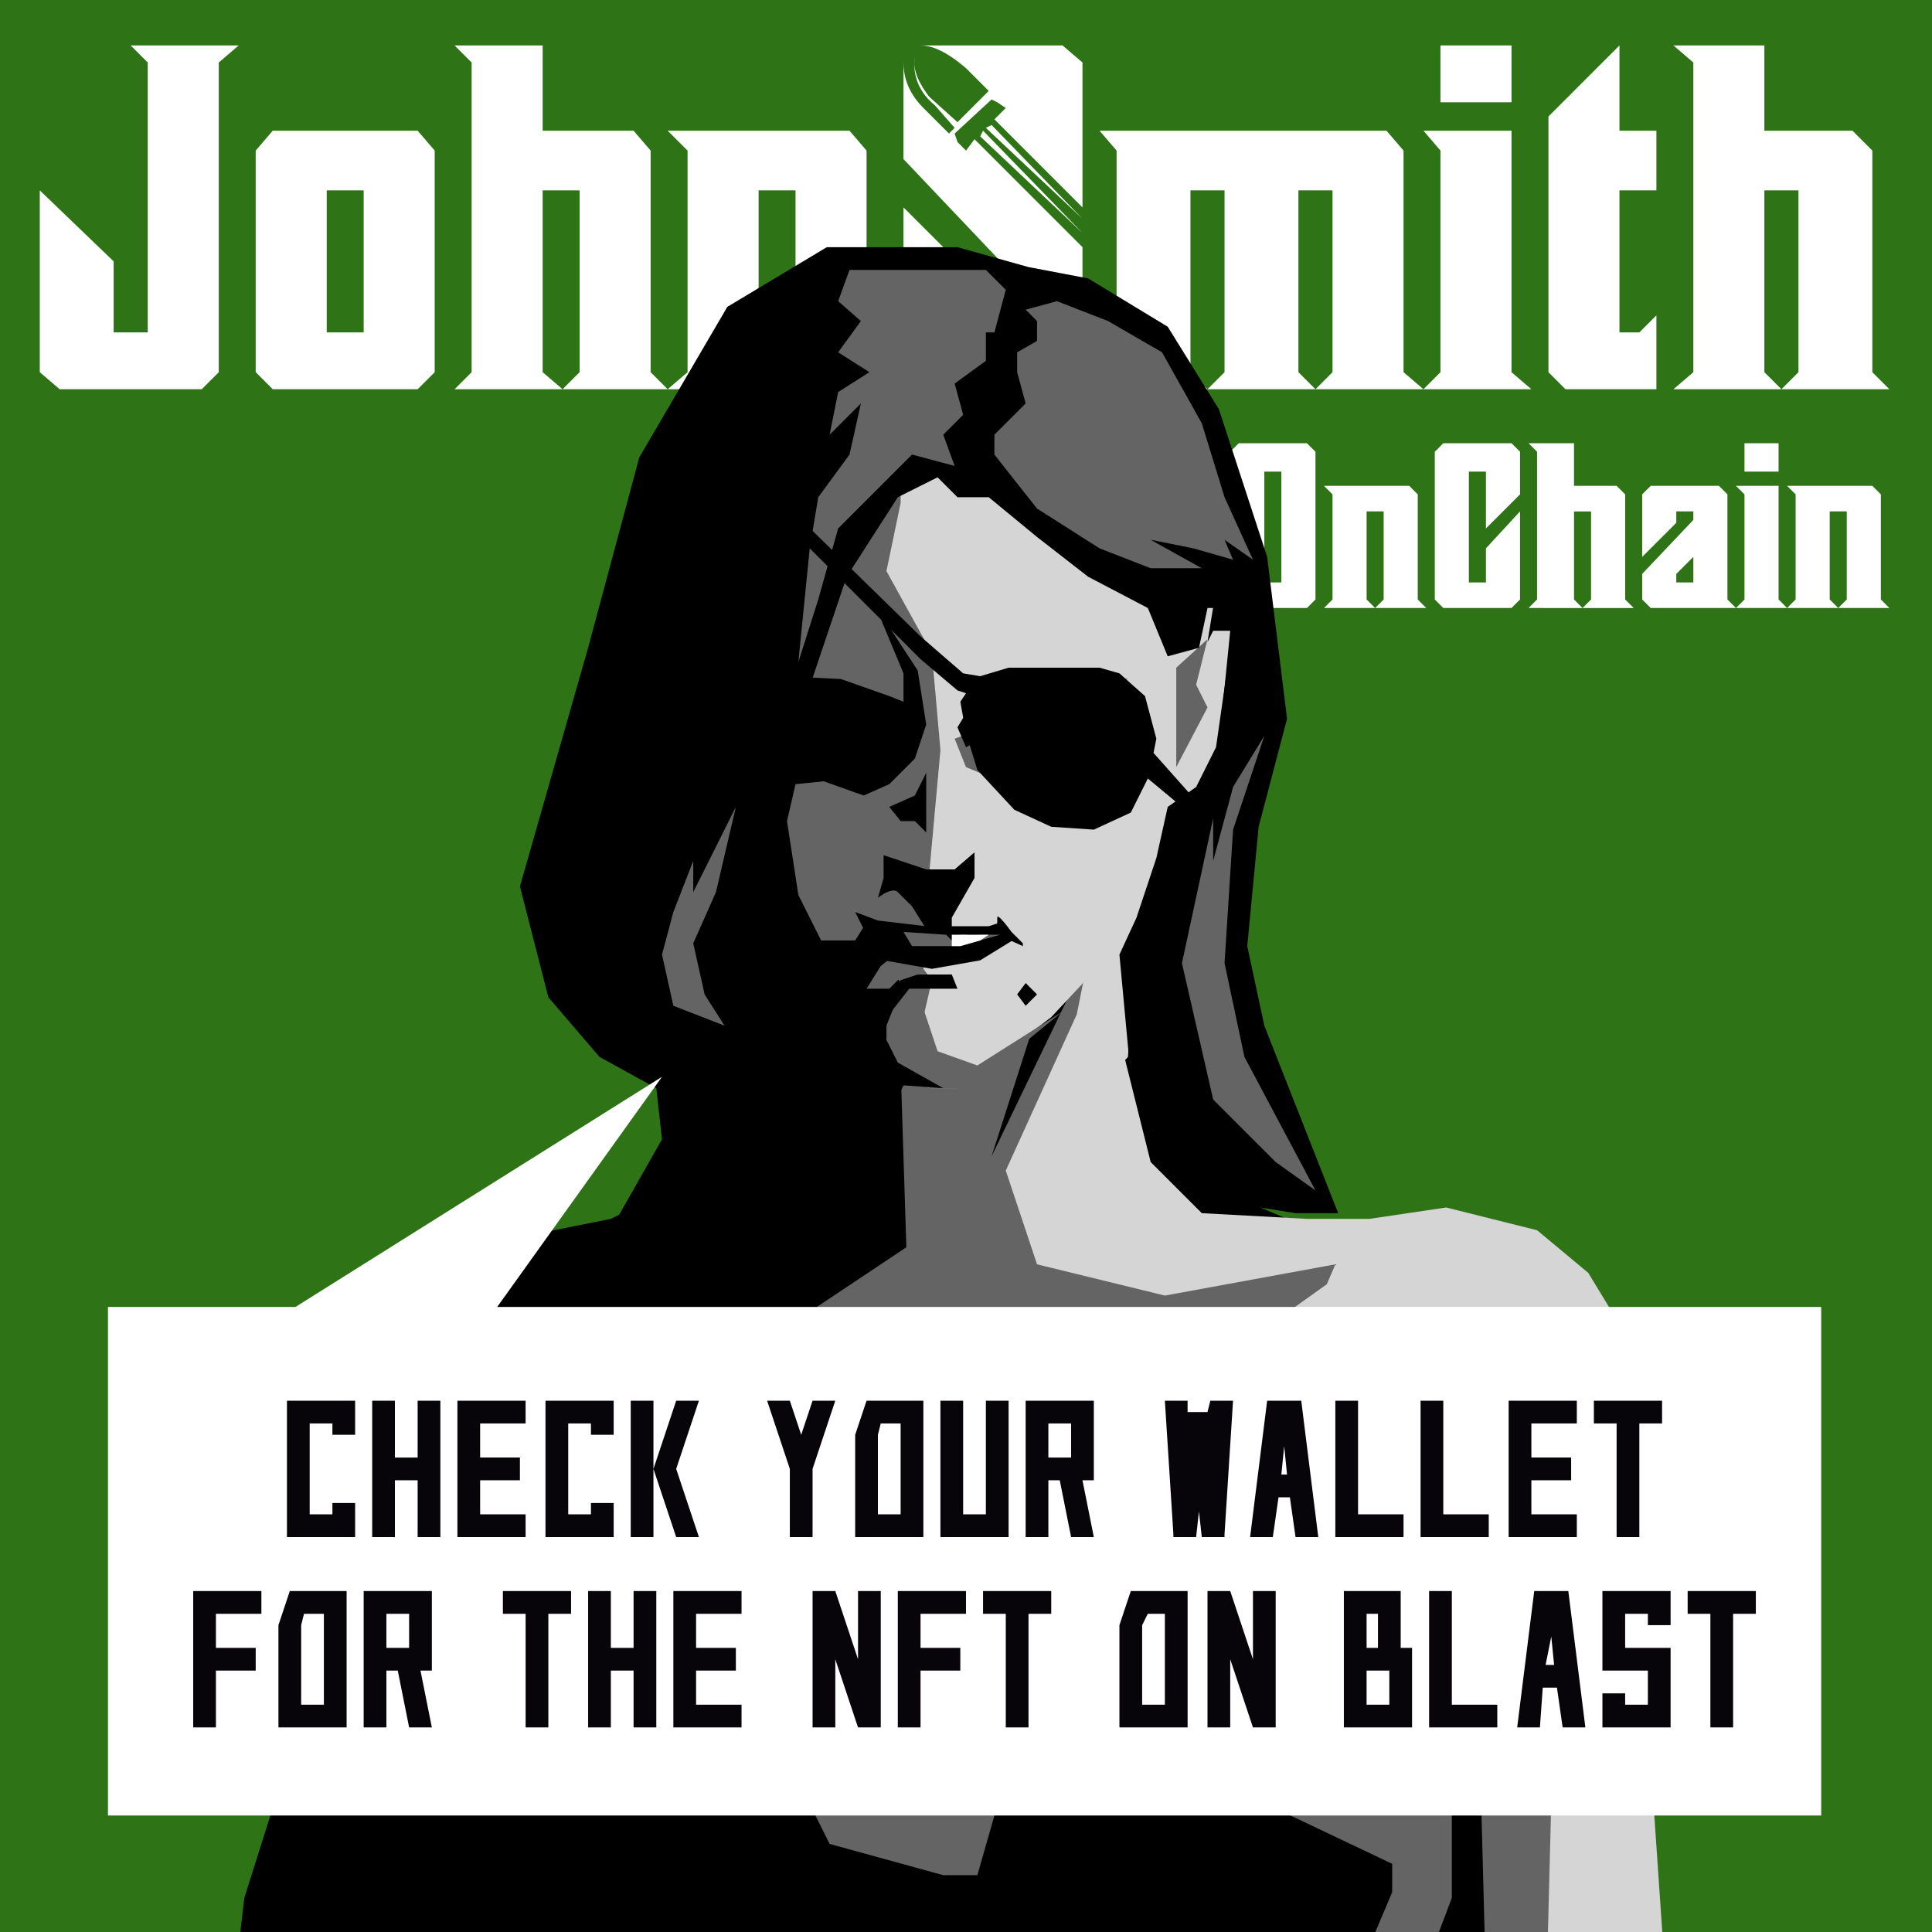 <svg width="680" height="680" preserveAspectRatio="xMinYMin meet" viewBox="0 0 680 680" xmlns="http://www.w3.org/2000/svg"><path id="back1" fill="#2E7417" fill-rule="evenodd" stroke="none" d="M 0 680 L 680 680 L 680 0 L 0 0 Z"/><g id="bgGR"><g><g><g id="g1"><animateTransform attributeName="transform" type="translate" from="0,0" to="-800,0" dur="0.3s" begin="0s;b2.end" id="b1" /><animateTransform attributeName="transform" type="translate" from="0,0" to="0,0" dur="8s" begin="b3.end" id="b2" /><animateTransform attributeName="transform" type="translate" from="800,0" to="0,0" dur="0.3s" begin="b1.end" id="b3" /><path fill="#fff" fill-rule="evenodd" d="m21 137-7-6V67l26 25v25h12V22l-6-6h38l-7 6v109l-6 6Zm75 0-6-6V53l6-7h51l6 7v78l-6 6Zm64 0 6-6V22l-6-6h31v30h32l6 7v78l6 6h-37l6-6V67h-13v64l7 6Zm75 0 7-6V53l-7-7h64l6 7v78l6 6h-38l7-6V67h-13v64l6 6Zm89 0-6-6V73l25 25v19h12V95l-37-39V22c0 4 1 10 7 16l9 9 2-2-7-8c-5-4-8-10-7-17-1 5 2 10 5 14l10 9 11-11-8-8c-7-6-12-8-16-8h50l7 6v51l-31-31 4-4-3-2-2-1-13 12 1 3 3 3 3-4 38 38v44l-7 6Zm63 0 6-6V53l-6-7h101l6 7v78l7 6 6-6V53l-6-7h31v85l7 6h-76l6-6V67h-12v64l6 6h-38l6-6V67h-12v64l6 6Zm164 0-6-6V41l25-25v30h13v21h-13v50h7l6-6v26Zm38 0 7-6V22l-7-6h32v30h31l7 7v78l6 6h-38l6-6V67h-12v64l6 6Zm-474-20h13V67h-13Zm266-35-36-34 1-2Zm0-5-34-32 2-1Zm126-41V16h25v20Z"/></g></g></g><g id="g2"><g><animateTransform attributeName="transform" type="translate" from="-500,0" to="0,0" dur="0.3s" begin="0s;aa3.end" id="aa1" /><animateTransform attributeName="transform" type="translate" from="0,0" to="0,0" dur="8s" begin="aa1.end" id="aa2" /><animateTransform attributeName="transform" type="translate" from="0,0" to="800,0" dur="0.3s" begin="aa2.end" id="aa3" /><path fill="#fff" fill-rule="evenodd" d="m436 214-3-3v-52l3-3h24l3 3v52l-3 3Zm30 0 3-3v-37l-3-3h30l3 3v37l3 3h-18l3-3v-31h-6v31l3 3Zm42 0-3-3v-52l3-3h24l3 3v15l-12 12v-20h-6v39h6v-12l12-13v31l-3 3Zm30 0 3-3v-52l-3-3h16v15h15l3 3v37l3 3h-18l3-3v-31h-6v31l3 3Zm43 0-3-3v-9l18-19v-3h-6v4l-12 12v-22l3-3h24l3 3v37l3 3Zm30 0 3-3v-37l-3-3h15v40l3 3Zm18 0 3-3v-37l-3-3h30l3 3v37l3 3h-18l3-3v-31h-6v31l3 3Zm-184-9h6v-39h-6Zm145 0h6v-9l-6 6Zm24-39v-10h12v10Z"/></g></g></g><g><animateTransform attributeName="transform" type="translate" from="0,0" to="0,0" begin="0s;" dur="1s" fill="freeze" /><g><animateTransform attributeName="transform" type="scale" from="1" to="1" begin="0s;" dur="1s" fill="freeze" /><g id="face"><path fill-rule="evenodd" d="m82 702 4-34 12-38-7-34-3-42 8-46 19-34 35-31 30-7 35-7 38-19 9-33-2-47-3-16 49-110 135-7 1 35-4 41-21 43 5 49-16 33 19 19 49 21 62 117 38 168-88-19-404-2Z"/><path fill="#646464" fill-rule="evenodd" d="m316 344 3 95-42 28-40 7-54-4-22 10-3 14 9 14 19 2 25-10 11 3 15 33-6 26-5 58 2 47 122-3 4-22 14 22 143-22-33-98 15-19 28 97 2 76 43 61V562l-59-121-91-7-18-25-13-37-6-40-63 12Z"/><path fill="#d5d5d5" fill-rule="evenodd" d="m489 631-15 11h-18l-40-14-18-22-8-37 8-22-8-22-25-22 7-18 33-7 41-11 21-15 3-7-60 11-45-11-11-33 25-55 9-45 5 49 12 48 18 18 37 2h22l27-4 32 8 18 15 14 23 7 40-1 33-2 18 11 161-44-11 3-117-14-26-8-40-16-5-27 31 14 14 8 15v13l3 34h-18Zm-194 22-25-40v-37l22-43h22l25 18 8 25 3 26-11 29-14 22Zm19-150-11-10-26-4-3-7h40l7 11v10Z"/><path fill-rule="evenodd" d="m197 631 33-29 47-11 59 15 18 14 18-18 33-15 55-7 40 11 14 26 4 40-11 40-18 25-11 44-80 11-110 4-84-26-7-124Z"/><path fill="#646464" fill-rule="evenodd" d="m274 613 3-15 55 15 11 11 7 15-6 21h-12l-40-11-18-36Zm187 145 7-11 4-22v-15l7-18 11-26v-10l-40-19-22-29 11-11 18-7 26 7 17 9 11 18v44l-14 37-14 16-4 29-7 8Z"/><path fill-rule="evenodd" d="m389 324-40 83 25-78Zm-129 17 3 45-4 42 25 3 24-25 9-12-2-51-54-12Z"/><path fill="#d5d5d5" fill-rule="evenodd" d="m407 312-7 17-3 43-25 28 12-57-14 15-33 25h-10l-29-17-38-26-20-62-8-86 23-64 29-20 35-11 43 2 29 13 32 36 8 41-6 37 2-4h6l-5 50-5 13-9 9Z"/><path fill="#646464" fill-rule="evenodd" d="M341 383h-14l-25-18-40-19-23-116 15-103 30-19 4 20 29 20v29l-5 24 16 29 3 34-4 44 3 3v37l-5 7 5 15 14 5 30-19Zm33-108h-22l-12-5-4-10 11-4 3 11 13 4Zm40-5v-35l11-10-4 16 4 8Z"/><path fill-rule="evenodd" d="m310 398-22-26-32-35-15-58c-3-2-5-4-5-6l-9-14-4-49h9l2 3-2-21 23-64 18 39v53l3 18 20 1 17 6 5 2v-10l-10-24 15 23 3 19-4 12-9 9-9 4-14-5-10 1-3 13 4 26 8 16h12l5-8 13 8h7v-4l-5-8-5-5c-2-2-7 2-7 2l2-7v-8l15 5h10l7-6v9l-8 14v9h16v-9c0-2 5 5 5 5l4 4v9h-9l-4-5h-32l-5 4-5 8h8l7-7h20v5h-16l-8 5-4 10v5l4 8 16 9-14-1-8 16Zm16-105-4-4h-5l-4-5 9-4 4-8v13Zm55-22h-4l4-4v-9l-2-3h-5a7 7 0 0 1-5 13 7 7 0 0 1-7-11l-3 1-4 8-5 5-4-11-6 3-3-7 3-5 6-5 26-7h25l-25 7-15 7 18-4h11l14 7-7 7 4 7Zm-12-8a2 2 0 1 0 0-5 2 2 0 0 0 0 5Zm-8 91-3-4 3-4 4 4Z"/><path fill-rule="evenodd" d="m298 203 18-28 14-7 7 7h11l17 14 18 14 21 11 7 17 11-3 3-14h10l-7 49-7 14-10 7-4 18-7 21-6 13 4 43 14 33 19 11 25 4h15l-26-66-6-28 4-42 10-38-7-57-17-52-18-29-28-17-21-4-25-7h-46l-35 21-31 53-18 67-14 49-10 35 10 39 18 21 20 11 2 18-21 37 58-15 18-58-21-46v-24l31-92Z"/><path fill="#646464" fill-rule="evenodd" d="M350 160v-7l4-4 7-7-3-11v-7l7-4v-7l-4-4 11-3 18 7 19 11 14 25 8 26 10 22-10-7 3 7-14-4-15-3 18 10h-18l-18-7-22-14-15-19Zm95 99-11 33-3 47 7 33 25 47-14-10-22-22-11-48 11-51v15l7-26 11-18Zm-186 25-7 30-8 18 4 18 7 11-18-7-4-18 4-15 7-18v11l15-30Zm73-131 7-7-3-11 11-8v-10h3l4-15-7-7h-48l-4 11 8 7-8 11 11 7-11 7-3 15 11-11-4 18-11 15-3 18-4 40 7-22 7-25 15-15 11-11 15 4-4-11Z"/></g><path fill-rule='evenodd' d='m385 292-15-1-13-6-13-14-4-13-2-11 2-3-3-1-13-11-49-49-26-39 4-4 26 40 45 44 15 13 6 1 10-3h32l7 2 9 8 4 15-1 5 16 18v6l-18-15-6 12-13 6Z'/><path id='dummy' fill='#7e1a1b' opacity='0' d='M 11 590 L 27 590 L 27 574 L 11 574 Z'/><path fill='#d5d5d5' fill-rule='evenodd' d='m362 341-2-8-11-5-24 8v19l37-14Z'/><path fill='#646464' fill-rule='evenodd' d='m325 358 3-13-3-4-12-1 12 18Z'/><path fill-rule='evenodd' d='m301 321 8 3 17 2h22l3-1 7 5-13 8-17 3-17-3-5-7-5-10Zm16 24 6-2h12l2 5h-17l-7 9v-7l4-5Z'/><path fill='#646464' fill-rule='evenodd' d='m321 333-3-5 15 1 2 2 3-2h2l3 2 2-2h7l-14 4h-5Z'/><path fill='#fff' fill-rule='evenodd' d='M335 329h13l-3 2-7 2h-3Z'/><path fill='#fff' fill-rule='evenodd' d='M38 639h603V460H175l58-81-129 81H38Z'/><path fill='#07050a' fill-rule='evenodd' d='M68 608v-48h24v8H76v12h14v8H76v20h-8Zm30 0v-36l4-12h20v48H98Zm30 0v-48h24v28h-4l4 20h-8l-4-20h-4v20h-8Zm57 0v-40h-8v-8h24v8h-8v40h-8Zm22 0v-48h8v20h8v-20h8v48h-8v-20h-8v20h-8Zm30 0v-48h24v8h-16v12h14v8h-14v12h16v8h-24Zm49 0v-48h8l8 24v-24h8v48h-8l-8-24v24h-8Zm30 0v-48h24v8h-16v12h14v8h-14v20h-8Zm38 0v-40h-8v-8h24v8h-8v40h-8Zm40 0v-36l4-12h20v48h-24Zm31 0v-48h8l8 24v-24h8v48h-8l-8-24v24h-8Zm48 0v-48h20v20h4v28h-24Zm30 0v-48h8v40h16v8h-24Zm31 0 6-48h12l6 48h-8l-2-14h-5l-1 14h-8Zm30 0v-12h8v4h8v-12h-16v-28h24v12h-8v-4h-8v12h16v28h-24Zm38 0v-40h-8v-8h24v8h-8v40h-8Zm-496-8h8v-32h-7l-1 4v28Zm296 0h8v-32h-6l-2 4v28Zm79 0h8v-12h-8v12Zm63-14h3l-1-10-2 10Zm-408-6h8v-12h-8v12Zm345 0h4v-12h-4v12Zm-380-39v-48h24v12h-8v-4h-8v32h8v-4h8v12h-24Zm30 0v-48h8v20h8v-20h8v48h-8v-20h-8v20h-8Zm30 0v-48h24v8h-16v12h14v8h-14v12h16v8h-24Zm31 0v-48h24v12h-8v-4h-8v32h8v-4h8v12h-24Zm30 0v-48h8v48h-8Zm8-24 8-24h8l-8 24 8 24h-8l-8-24Zm48 24v-24l-8-24h8l4 12 4-12h8l-8 24v24h-8Zm23 0v-36l4-12h20v48h-24Zm30 0v-48h8v40h8v-40h8v48h-24Zm30 0v-48h24v28h-4l4 20h-8l-4-20h-4v20h-8Zm52 0v-1l-3-47h8v4h7l1-4h8l-3 47v1h-8l-1-9-1 9h-8Zm27 0 6-48h12l6 48h-8l-2-14h-4l-2 14h-8Zm30 0v-48h8v40h16v8h-24Zm30 0v-48h8v40h16v8h-24Zm31 0v-48h24v8h-16v12h14v8h-14v12h16v8h-24Zm38 0v-40h-8v-8h24v8h-8v40h-8Zm-260-8h8v-32h-7l-1 4v28Zm142-14h2l-1-10-1 10Zm-82-6h8v-12h-8v12Z'/></g></g></svg>